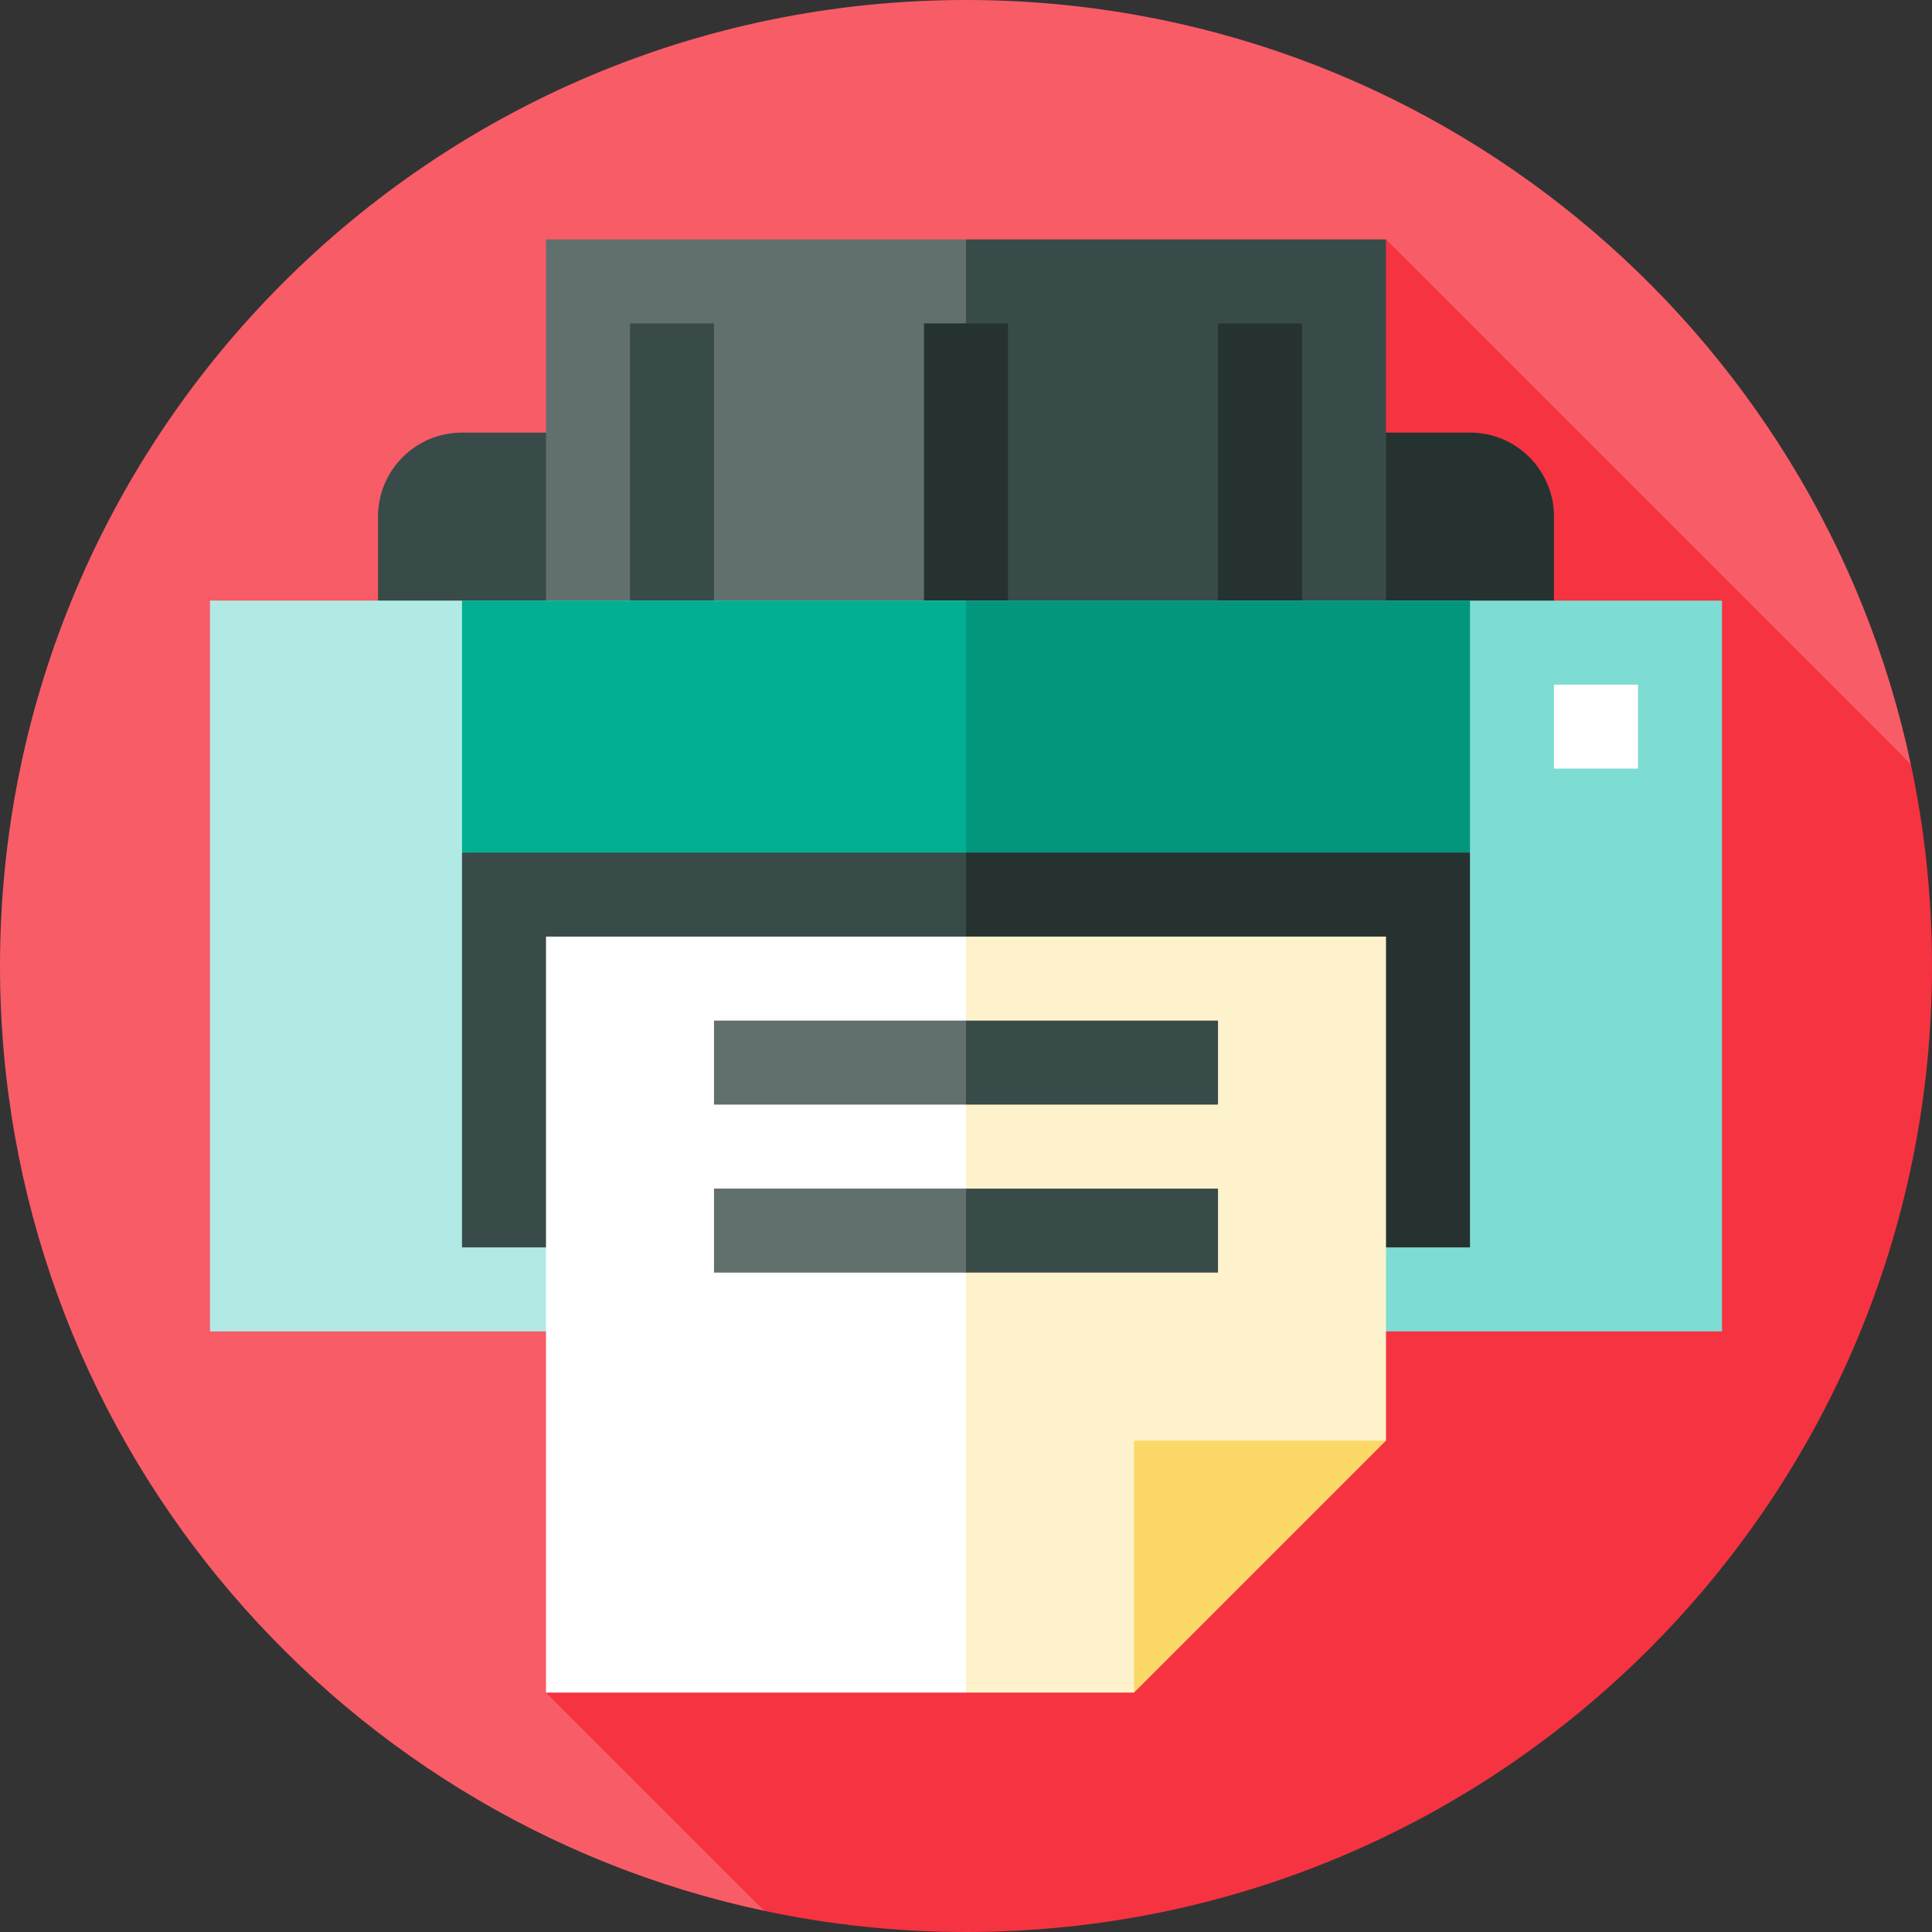 <?xml version="1.0" encoding="iso-8859-1"?>
<!-- Uploaded to: SVG Repo, www.svgrepo.com, Generator: SVG Repo Mixer Tools -->
<svg version="1.1" id="Layer_1" xmlns="http://www.w3.org/2000/svg" xmlns:xlink="http://www.w3.org/1999/xlink" 
	 viewBox="0 0 512 512" xml:space="preserve">
<rect x="0" y="0" width="512" height="512" fill="#333333" stroke="none"/>
<path style="fill:#F85C67;" d="M506.39,202.529C481.799,86.815,379.045,0,256,0C114.616,0,0,114.616,0,256
	c0,123.045,86.815,225.799,202.529,250.39L506.39,202.529z"/>
<path style="fill:#F63341;" d="M506.39,202.529L367.304,63.443L144.696,448.556l57.834,57.834C219.777,510.055,237.66,512,256,512
	c141.384,0,256-114.616,256-256C512,237.66,510.057,219.776,506.39,202.529z"/>
<path style="fill:#263230;" d="M389.565,114.643H256l-22.261,55.652h178.087v-33.391C411.826,124.61,401.86,114.643,389.565,114.643
	z"/>
<g>
	<path style="fill:#394B48;" d="M122.435,114.643c-12.295,0-22.261,9.966-22.261,22.261v33.391H256v-55.652H122.435z"/>
	<polygon style="fill:#394B48;" points="222.609,185.878 256,63.443 367.304,63.443 367.304,185.878 	"/>
</g>
<rect x="144.696" y="63.443" style="fill:#616F6D;" width="111.304" height="122.435"/>
<rect x="166.957" y="85.704" style="fill:#394B48;" width="22.261" height="100.174"/>
<g>
	<rect x="244.87" y="85.704" style="fill:#263230;" width="22.261" height="100.174"/>
	<rect x="322.783" y="85.704" style="fill:#263230;" width="22.261" height="100.174"/>
</g>
<polygon style="fill:#7DDCD4;" points="256,159.165 189.217,256 256,352.835 456.348,352.835 456.348,159.165 "/>
<rect x="55.652" y="159.165" style="fill:#B1EAE5;" width="200.348" height="193.67"/>
<polygon style="fill:#02967D;" points="389.565,159.165 256,159.165 233.739,248.209 389.565,225.948 "/>
<polygon style="fill:#02AF92;" points="122.435,159.165 122.435,225.948 256,248.209 256,159.165 "/>
<polygon style="fill:#263230;" points="256,225.948 233.739,330.574 389.565,330.574 389.565,225.948 "/>
<rect x="122.435" y="225.948" style="fill:#394B48;" width="133.565" height="104.626"/>
<polygon style="fill:#FEF2CC;" points="256,248.209 233.739,337.252 256,448.556 300.522,448.556 322.783,404.035 367.304,381.774 
	367.304,248.209 "/>
<rect x="144.696" y="248.209" style="fill:#FFFFFF;" width="111.304" height="200.348"/>
<polygon style="fill:#FBD867;" points="300.522,448.556 300.522,381.774 367.304,381.774 "/>
<polygon style="fill:#394B48;" points="256,270.47 244.87,281.6 256,292.73 322.783,292.73 322.783,270.47 "/>
<rect x="189.217" y="270.47" style="fill:#616F6D;" width="66.783" height="22.261"/>
<polygon style="fill:#394B48;" points="256,314.991 244.87,326.122 256,337.252 322.783,337.252 322.783,314.991 "/>
<rect x="189.217" y="314.991" style="fill:#616F6D;" width="66.783" height="22.261"/>
<rect x="411.826" y="181.426" style="fill:#FFFFFF;" width="22.261" height="22.261"/>
</svg>